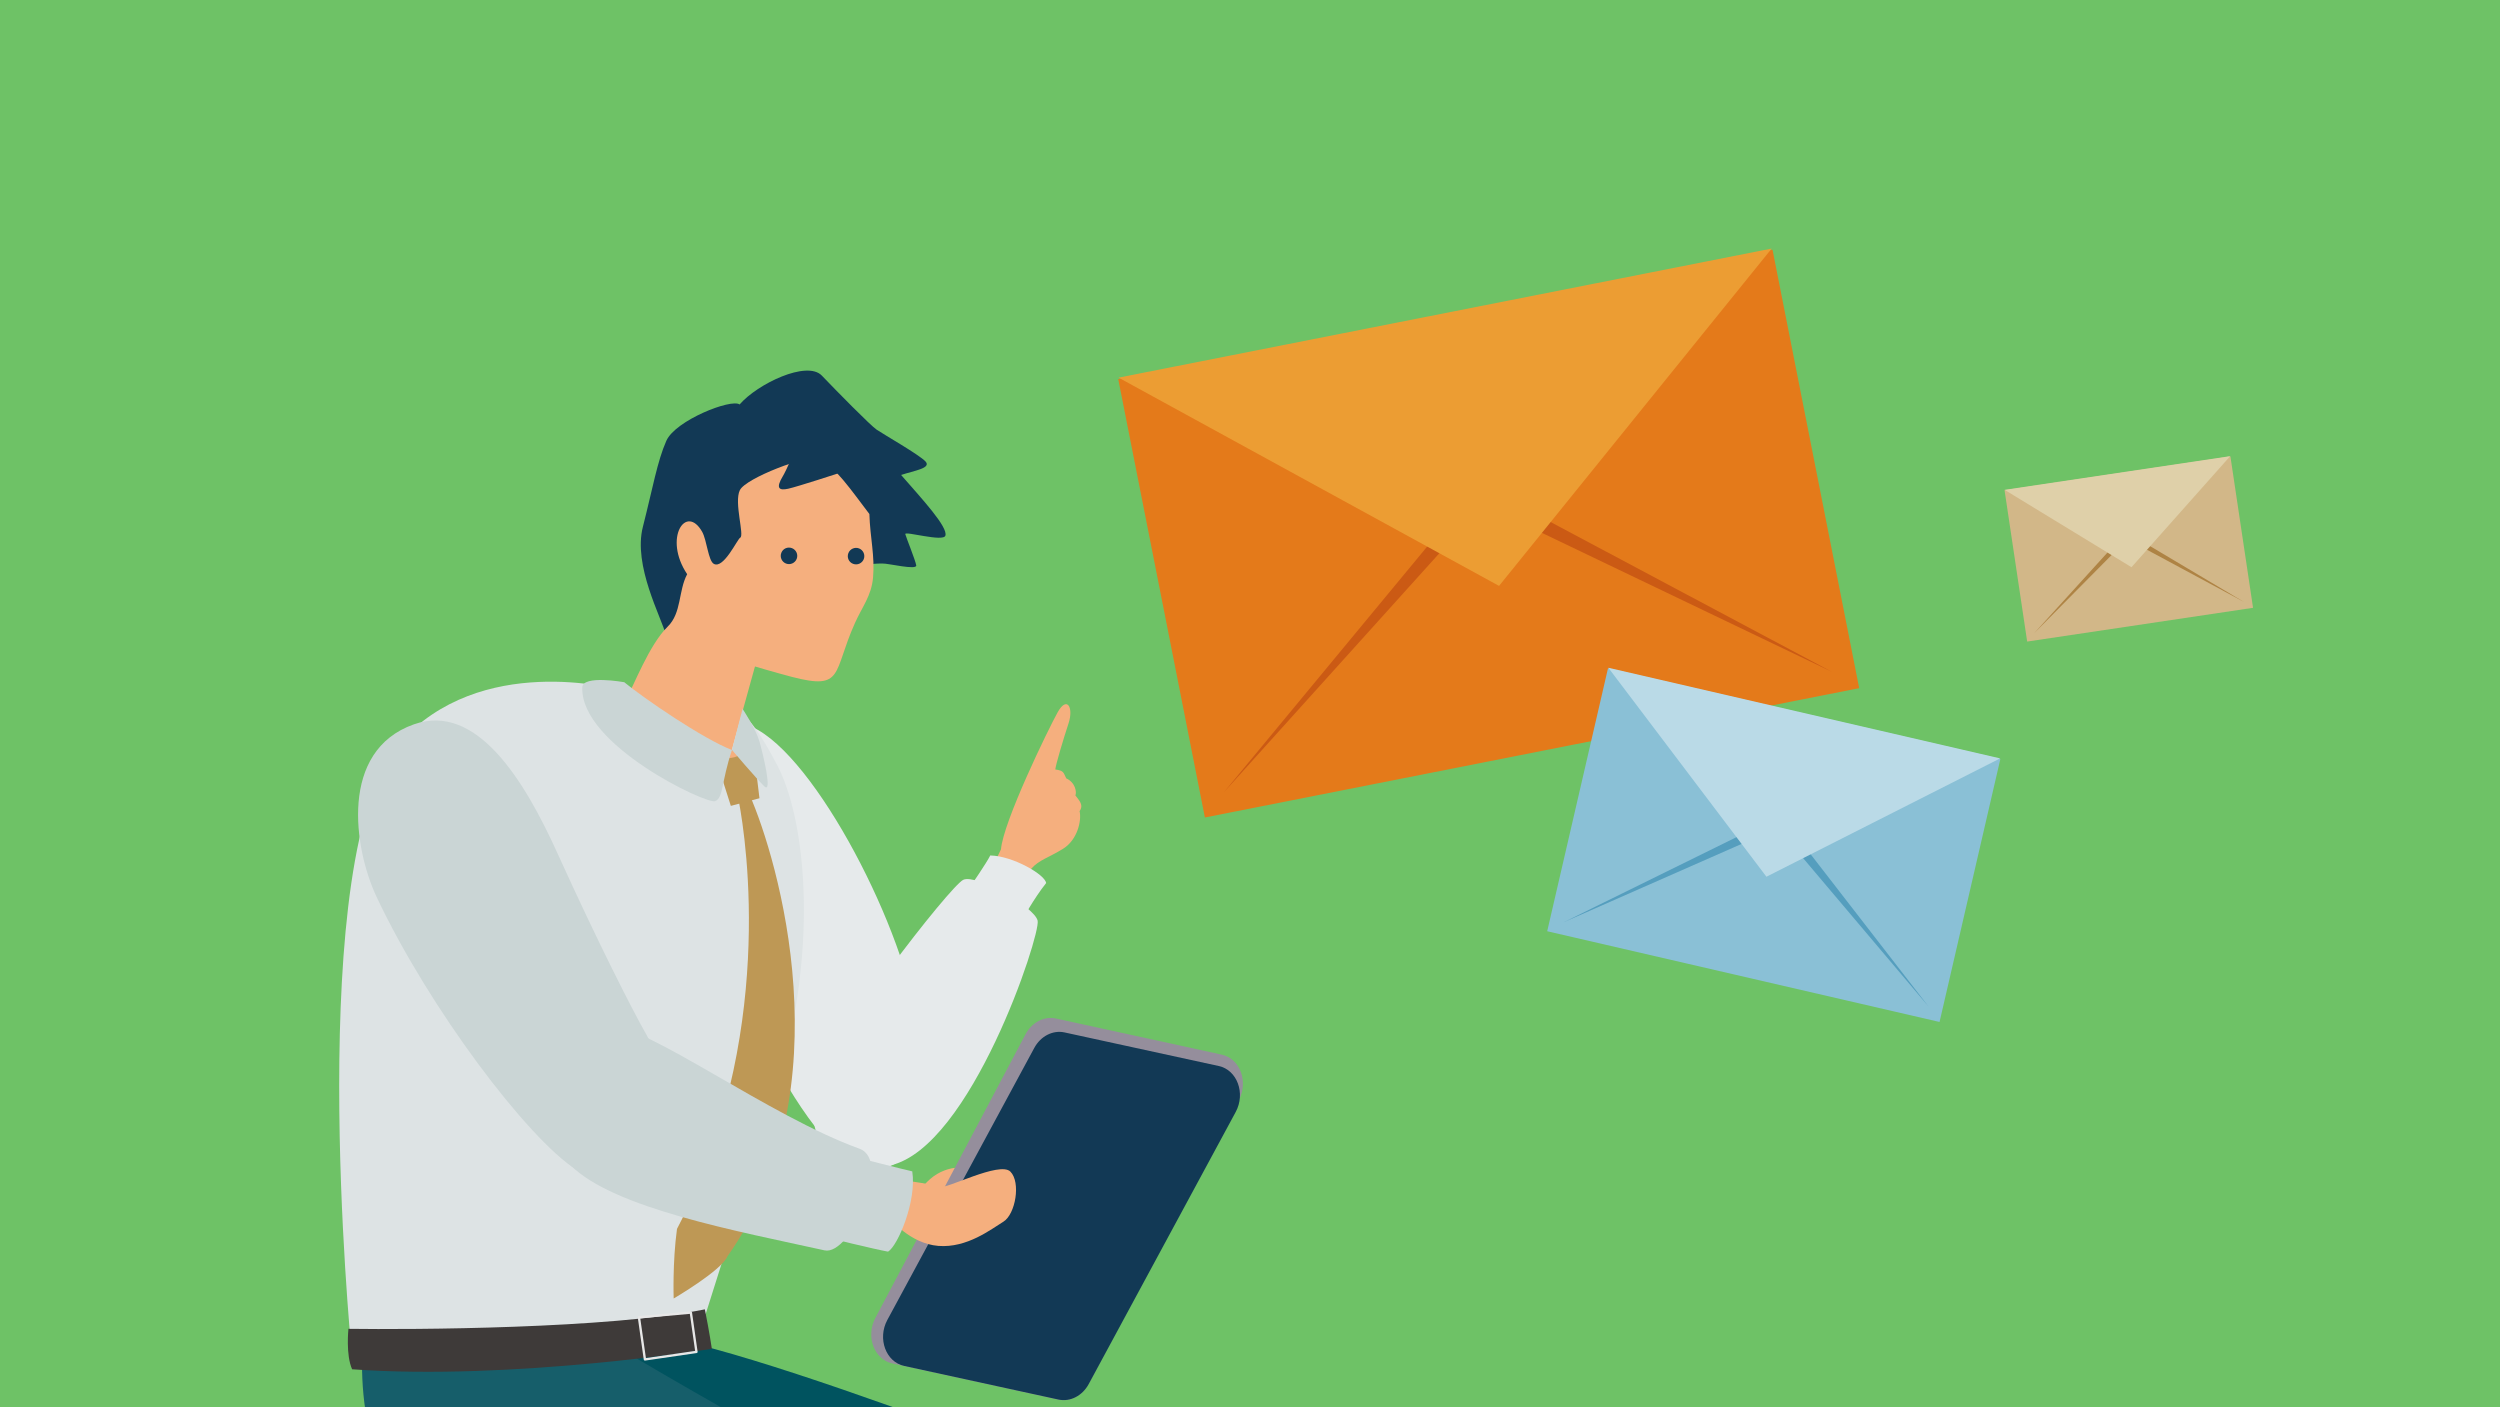 <svg width="398" height="224" viewBox="0 0 398 224" fill="none" xmlns="http://www.w3.org/2000/svg">
<g clip-path="url(#clip0_6102_61884)">
<rect width="398" height="224" fill="#6EC266"/>
<path d="M282.186 39.756L178.021 60.343L191.818 130.143L295.983 109.555L282.186 39.756Z" fill="#E47A1A"/>
<path d="M194.827 126.147L230.712 82.777L231.874 85.048L194.827 126.147Z" fill="#CB5A14"/>
<path d="M291.674 106.975L242.001 80.522L241.781 83.065L291.674 106.975Z" fill="#CB5A14"/>
<path d="M282.054 39.568L238.648 93.276L178.072 60.117L282.054 39.568Z" fill="#EC9D33"/>
<path d="M318.457 120.828L255.996 106.385L246.314 148.254L308.776 162.698L318.457 120.828Z" fill="#8AC0D6"/>
<path d="M248.937 146.822L279.435 131.803L279.516 133.36L248.937 146.822Z" fill="#559EBE"/>
<path d="M307.027 160.246L286.22 133.373L285.465 134.734L307.027 160.246Z" fill="#559EBE"/>
<path d="M318.418 120.735L281.216 139.575L256.048 106.307L318.418 120.735Z" fill="#BADAE7"/>
<path d="M355.082 72.66L319.123 78.033L322.726 102.137L358.685 96.764L355.082 72.66Z" fill="#D2B788"/>
<path d="M323.811 100.838L336.777 86.57L337.144 87.374L323.811 100.838Z" fill="#AE8344"/>
<path d="M357.253 95.837L340.684 85.987L340.569 86.862L357.253 95.837Z" fill="#AE8344"/>
<path d="M355.044 72.62L339.335 90.299L319.136 77.982L355.044 72.62Z" fill="#DFD0A9"/>
<path d="M193.28 273.251C193.28 273.251 109.938 261.523 105.826 257.067C101.695 252.609 91.2 214.057 101.877 212.661C112.553 211.262 188.055 241.082 195.224 244.668C208.981 251.535 202.112 273.9 193.301 273.272L193.28 273.251Z" fill="#00535F"/>
<path d="M159.353 135.241C159.696 130.844 166.928 115.995 168.387 113.382C169.845 110.769 170.96 112.572 170.11 115.165C169.259 117.758 168.103 121.627 168.002 122.498C169.379 122.701 169.278 122.964 169.744 123.916C171.223 124.585 171.427 126.124 171.203 126.631C171.65 127.279 172.621 128.09 171.871 129.123C172.217 130.662 171.528 133.721 169.218 135.139C166.909 136.557 165.43 136.902 164.234 138.239C163.039 139.576 161.804 141.683 161.804 141.683L157.226 139.636L159.353 135.22V135.241Z" fill="#F5AF7E"/>
<path d="M117.908 115.167C127.449 116.646 142.318 144.015 145.62 160.545C149.389 179.385 145.418 185.726 139.482 186.111C128.461 186.84 114.14 150.052 111.628 143.549C109.114 137.046 104.394 113.081 117.908 115.167Z" fill="#E6EAEB"/>
<path d="M129.719 173.467C131.846 165.931 151.294 141.014 153.36 140.062C155.427 139.109 164.663 144.356 165.192 146.564C165.718 148.772 154.555 182.624 141.772 185.521C128.989 188.397 128.767 176.87 129.719 173.467Z" fill="#E6EAEB"/>
<path d="M154.489 141.11C154.489 141.11 157.104 137.322 157.65 136.188C161.257 136.268 166.402 139.246 166.544 140.584C164.559 143.075 162.675 146.56 162.675 146.56L154.489 141.11Z" fill="#E6EAEB"/>
<path d="M158.764 279.33C158.764 279.33 77.936 250.786 72.668 247.767C46.737 232.838 60.634 185.819 68.149 193.517C84.477 210.211 164.577 250.281 170.737 255.364C176.894 260.471 167.394 281.214 158.764 279.33Z" fill="#165E6A"/>
<path d="M55.897 214.327L112.355 209.16L123.802 172.94C130.669 149.44 127.914 129.851 123.802 121.95C119.69 114.05 118.109 113.746 118.109 113.746L98.236 109.755C98.236 109.755 76.438 103.738 63.575 118.324C48.279 135.685 55.897 214.327 55.897 214.327Z" fill="#DDE3E4"/>
<path d="M113.938 120.719L116.35 128.296L120.907 127.08L120.157 120.881L116.511 119.402L113.938 120.719Z" fill="#BE9855"/>
<path d="M106.015 101.098C105.328 98.323 100.749 90.058 102.35 83.859C103.929 77.66 104.638 73.446 106.077 70.185C107.515 66.923 116.429 63.418 117.746 64.391C120.562 61.129 128.462 57.321 130.832 59.792C133.201 62.264 138.57 67.733 139.563 68.402C140.555 69.091 146.35 72.393 147.342 73.466C148.316 74.54 145.54 74.925 143.454 75.614C146.816 79.463 150.947 83.919 150.503 85.277C150.159 86.33 143.98 84.487 144.122 85.034C144.264 85.581 145.722 89.166 145.864 89.997C146.025 90.828 141.286 89.653 140.474 89.713C140.272 89.713 137.092 89.653 135.328 90.807C130.082 94.312 118.88 101.666 118.88 101.666L106.056 101.058L106.015 101.098Z" fill="#123955"/>
<path d="M99.813 111.002C100.805 109.401 103.338 102.635 106.295 99.758C108.525 97.591 107.977 94.086 109.395 91.412C105.545 85.639 109.234 80.149 111.786 84.666C112.536 86.003 112.757 89.305 113.649 89.771C115.208 90.622 117.398 85.801 117.842 85.598C118.551 85.274 116.83 79.987 117.782 78.042C118.734 76.077 128.619 72.39 130.159 72.957C132.752 73.909 135.67 78.265 138.405 81.83C138.525 85.639 139.296 88.475 138.991 91.939C138.729 94.876 137.249 96.618 136.115 99.171C132.529 107.132 134.413 109.928 126.066 107.76C122.846 106.91 120.193 106.099 120.193 106.099L116.506 119.389C123.473 122.346 92.055 120.908 99.813 111.002Z" fill="#F5AF7E"/>
<path d="M126.834 88.969C126.57 89.637 125.822 89.982 125.133 89.718C124.465 89.455 124.119 88.705 124.383 88.017C124.647 87.328 125.397 87.004 126.085 87.267C126.753 87.53 127.099 88.28 126.834 88.969Z" fill="#123955"/>
<path d="M137.512 89.011C137.248 89.68 136.498 90.024 135.81 89.761C135.121 89.497 134.796 88.748 135.06 88.059C135.325 87.39 136.072 87.046 136.762 87.309C137.43 87.573 137.774 88.322 137.512 89.011Z" fill="#123955"/>
<path d="M130.364 61.862C129.655 64.313 125.726 74.017 124.611 75.84C123.517 77.663 123.943 78.15 125.483 77.805C127.023 77.461 133.707 75.273 133.707 75.273L134.375 65.59L130.364 61.842V61.862Z" fill="#123955"/>
<path d="M99.347 108.583C102.587 111.237 111.948 117.638 116.526 119.401C114.803 124.587 115.188 126.997 113.851 127.544C112.515 128.091 92.337 118.57 92.702 109.413C92.784 107.428 99.347 108.603 99.347 108.603V108.583Z" fill="#CAD5D5"/>
<path d="M118.213 112.866L116.531 119.389C116.531 119.389 120.34 123.886 121.677 125.183C123.015 126.479 121.496 120.118 120.908 118.052C120.321 115.986 118.213 112.846 118.213 112.846V112.866Z" fill="#CAD5D5"/>
<path d="M117.622 127.551C118.857 134.034 123.517 165.555 107.778 195.638C107.047 200.967 107.249 206.72 107.249 206.72C107.249 206.72 114.868 202.284 115.819 199.993C134.7 173.294 123.781 136.667 119.345 126.559C117.581 125.039 117.602 127.551 117.602 127.551H117.622Z" fill="#BE9855"/>
<path d="M146.122 190.11C148.41 186.119 152.26 185.39 154.548 186.119C156.838 186.849 156.838 188.773 156.838 188.773L146.122 190.11Z" fill="#F5AF7E"/>
<path d="M168.468 222.818L142.073 217.065C139.155 216.438 137.797 212.77 139.357 209.812L163.263 164.657C164.275 162.753 166.221 161.74 168.103 162.145L194.501 167.898C197.418 168.526 198.774 172.193 197.214 175.151L173.311 220.307C172.297 222.21 170.353 223.222 168.468 222.818Z" fill="#958E9C"/>
<path d="M168.506 222.808L143.954 217.458C141.037 216.831 139.659 213.125 141.258 210.147L164.656 166.835C165.67 164.951 167.615 163.958 169.477 164.363L194.032 169.711C196.947 170.339 198.327 174.047 196.726 177.024L173.327 220.335C172.316 222.219 170.369 223.212 168.506 222.808Z" fill="#123955"/>
<path d="M141.766 187.612C141.766 187.612 148.634 188.503 149.605 188.948C150.557 189.394 159.147 184.816 160.85 186.518C162.552 188.219 161.66 193.324 159.735 194.499C157.81 195.674 153.962 198.714 149.384 198.348C144.806 197.983 141.624 193.912 141.624 193.912L141.766 187.632V187.612Z" fill="#F5AF7E"/>
<path d="M59.945 142.768C56.318 135.05 53.968 119.532 65.879 115.318C75.867 111.773 83.483 124.211 88.73 135.799C95.192 150.04 100.703 160.878 102.971 164.829C108.34 174.147 99.59 191.184 91.81 186.262C84.031 181.339 68.311 160.534 59.945 142.768Z" fill="#CAD5D5"/>
<path d="M90.858 185.525C97.724 192.392 117.537 196.019 131.272 199.058C135.425 199.969 142.13 184.796 136.821 182.871C122.298 177.624 103.194 163.221 96.772 163.221C90.351 163.221 83.261 177.948 90.858 185.545V185.525Z" fill="#CAD5D5"/>
<path d="M136.075 184.191C136.075 184.191 144.501 186.339 145.232 186.481C145.96 191.201 142.942 198.311 141.382 199.263C139.317 198.9 131.478 196.974 131.478 196.974L136.056 184.191H136.075Z" fill="#CAD5D5"/>
<path d="M55.451 211.549C65.642 211.691 96.919 211.549 112.213 208.449C112.944 212.076 113.328 214.729 113.328 214.729C113.328 214.729 81.545 219.834 56.059 217.99C55.026 215.702 55.471 211.569 55.471 211.569L55.451 211.549Z" fill="#3E3A39"/>
<path d="M102.671 216.42L101.719 209.712L109.984 208.965L110.875 215.223L102.671 216.42Z" stroke="#E7E7E7" stroke-width="0.375" stroke-linecap="round" stroke-linejoin="round"/>
</g>
<defs>
<clipPath id="clip0_6102_61884">
<rect width="398" height="224" fill="white"/>
</clipPath>
</defs>
</svg>
